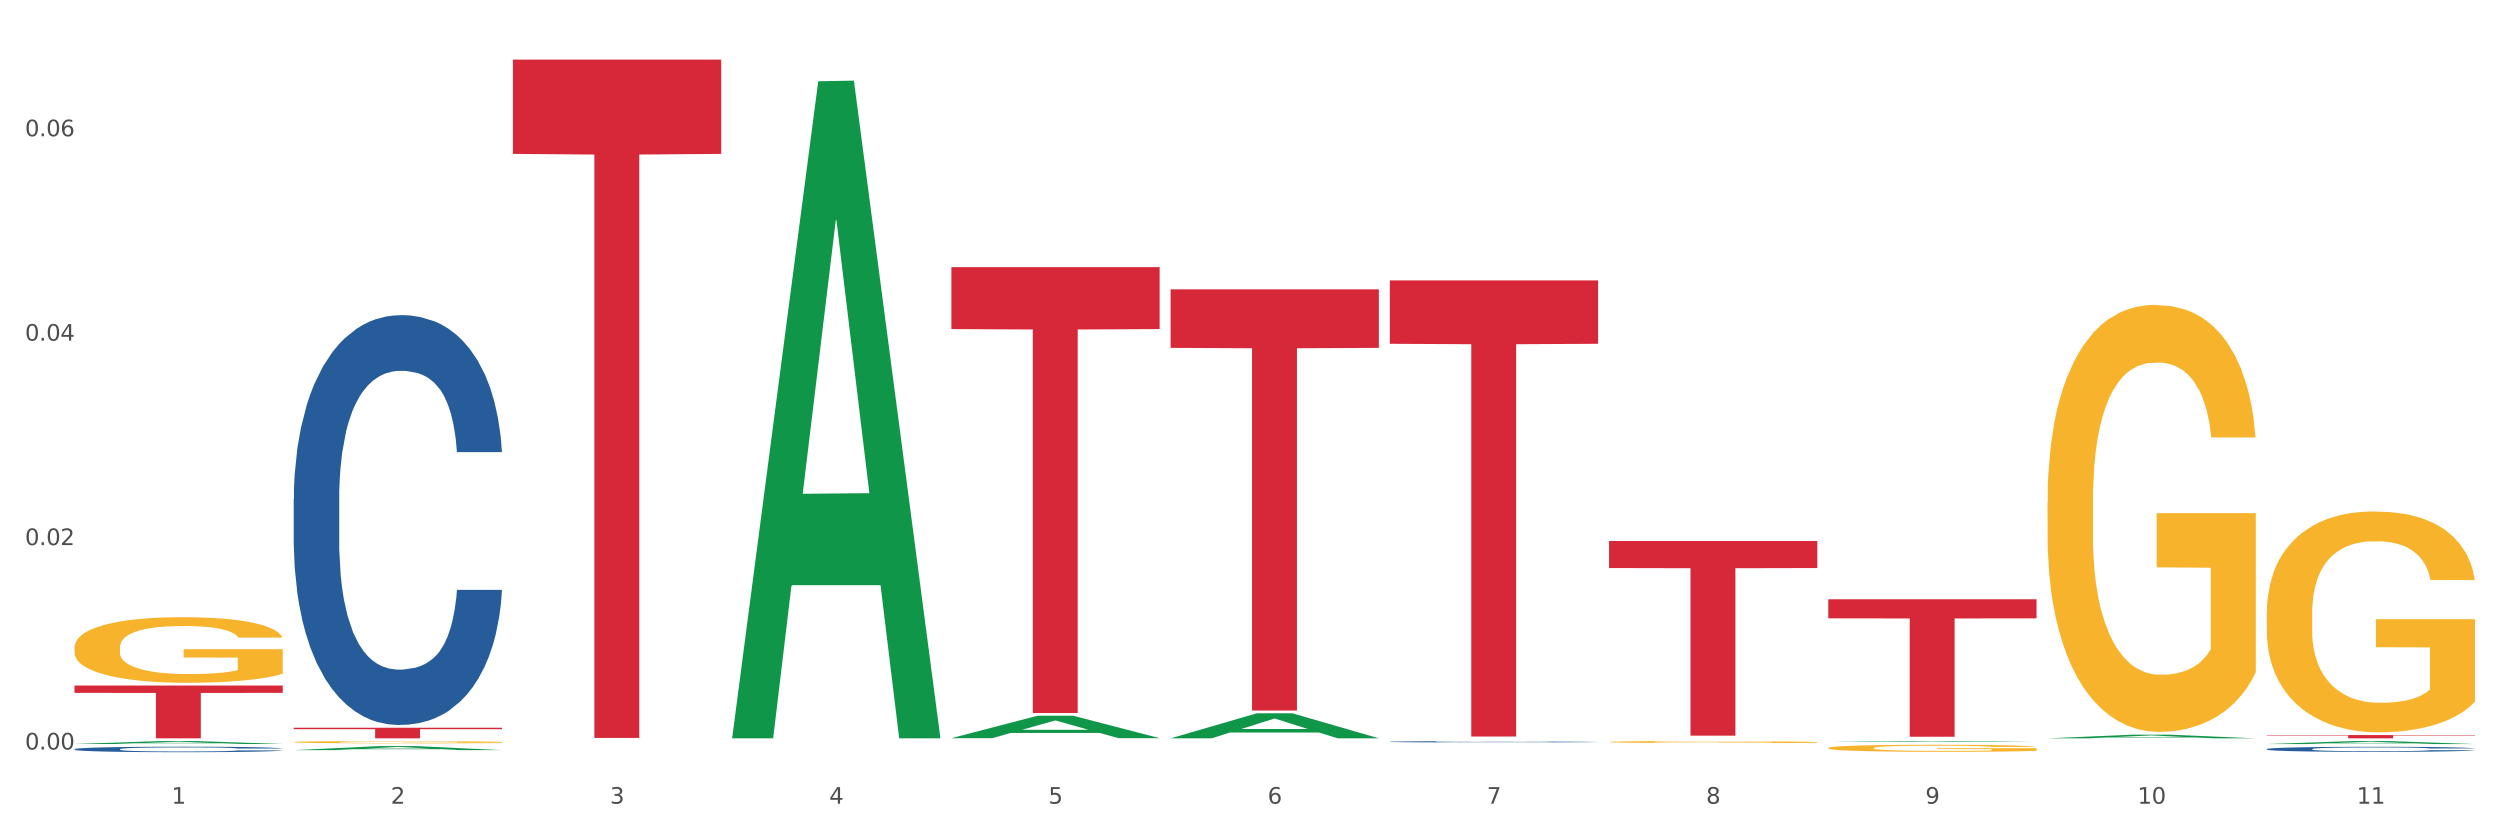<?xml version="1.0" encoding="utf-8" standalone="no"?>
<!DOCTYPE svg PUBLIC "-//W3C//DTD SVG 1.1//EN"
  "http://www.w3.org/Graphics/SVG/1.1/DTD/svg11.dtd">
<svg xmlns:xlink="http://www.w3.org/1999/xlink" width="1080pt" height="360pt" viewBox="0 0 1080 360" xmlns="http://www.w3.org/2000/svg" version="1.1">
 <rect x="0" y="0" width="1080" height="360" fill="#333333" stroke="none"/>
 <defs>
  <style type="text/css">*{stroke-linejoin: round; stroke-linecap: butt}</style>
 </defs>
 <g id="figure_1">
  <g id="patch_1">
   <path d="M 0 360 
L 1080 360 
L 1080 0 
L 0 0 
z
" style="fill: #ffffff; stroke: #ffffff; stroke-linejoin: miter"/>
  </g>
  <g id="axes_1">
   <g id="matplotlib.axis_1">
    <g id="xtick_1">
     <g id="text_1">
      <!-- 1 -->
      <g style="fill: #4d4d4d" transform="translate(74.106 347.204) scale(0.096 -0.096)">
       <defs>
        <path id="DejaVuSans-31" d="M 794 531 
L 1825 531 
L 1825 4091 
L 703 3866 
L 703 4441 
L 1819 4666 
L 2450 4666 
L 2450 531 
L 3481 531 
L 3481 0 
L 794 0 
L 794 531 
z
" transform="scale(0.016)"/>
       </defs>
       <use xlink:href="#DejaVuSans-31"/>
      </g>
     </g>
    </g>
    <g id="xtick_2">
     <g id="text_2">
      <!-- 2 -->
      <g style="fill: #4d4d4d" transform="translate(168.812 347.204) scale(0.096 -0.096)">
       <defs>
        <path id="DejaVuSans-32" d="M 1228 531 
L 3431 531 
L 3431 0 
L 469 0 
L 469 531 
Q 828 903 1448 1529 
Q 2069 2156 2228 2338 
Q 2531 2678 2651 2914 
Q 2772 3150 2772 3378 
Q 2772 3750 2511 3984 
Q 2250 4219 1831 4219 
Q 1534 4219 1204 4116 
Q 875 4013 500 3803 
L 500 4441 
Q 881 4594 1212 4672 
Q 1544 4750 1819 4750 
Q 2544 4750 2975 4387 
Q 3406 4025 3406 3419 
Q 3406 3131 3298 2873 
Q 3191 2616 2906 2266 
Q 2828 2175 2409 1742 
Q 1991 1309 1228 531 
z
" transform="scale(0.016)"/>
       </defs>
       <use xlink:href="#DejaVuSans-32"/>
      </g>
     </g>
    </g>
    <g id="xtick_3">
     <g id="text_3">
      <!-- 3 -->
      <g style="fill: #4d4d4d" transform="translate(263.517 347.204) scale(0.096 -0.096)">
       <defs>
        <path id="DejaVuSans-33" d="M 2597 2516 
Q 3050 2419 3304 2112 
Q 3559 1806 3559 1356 
Q 3559 666 3084 287 
Q 2609 -91 1734 -91 
Q 1441 -91 1130 -33 
Q 819 25 488 141 
L 488 750 
Q 750 597 1062 519 
Q 1375 441 1716 441 
Q 2309 441 2620 675 
Q 2931 909 2931 1356 
Q 2931 1769 2642 2001 
Q 2353 2234 1838 2234 
L 1294 2234 
L 1294 2753 
L 1863 2753 
Q 2328 2753 2575 2939 
Q 2822 3125 2822 3475 
Q 2822 3834 2567 4026 
Q 2313 4219 1838 4219 
Q 1578 4219 1281 4162 
Q 984 4106 628 3988 
L 628 4550 
Q 988 4650 1302 4700 
Q 1616 4750 1894 4750 
Q 2613 4750 3031 4423 
Q 3450 4097 3450 3541 
Q 3450 3153 3228 2886 
Q 3006 2619 2597 2516 
z
" transform="scale(0.016)"/>
       </defs>
       <use xlink:href="#DejaVuSans-33"/>
      </g>
     </g>
    </g>
    <g id="xtick_4">
     <g id="text_4">
      <!-- 4 -->
      <g style="fill: #4d4d4d" transform="translate(358.223 347.204) scale(0.096 -0.096)">
       <defs>
        <path id="DejaVuSans-34" d="M 2419 4116 
L 825 1625 
L 2419 1625 
L 2419 4116 
z
M 2253 4666 
L 3047 4666 
L 3047 1625 
L 3713 1625 
L 3713 1100 
L 3047 1100 
L 3047 0 
L 2419 0 
L 2419 1100 
L 313 1100 
L 313 1709 
L 2253 4666 
z
" transform="scale(0.016)"/>
       </defs>
       <use xlink:href="#DejaVuSans-34"/>
      </g>
     </g>
    </g>
    <g id="xtick_5">
     <g id="text_5">
      <!-- 5 -->
      <g style="fill: #4d4d4d" transform="translate(452.928 347.204) scale(0.096 -0.096)">
       <defs>
        <path id="DejaVuSans-35" d="M 691 4666 
L 3169 4666 
L 3169 4134 
L 1269 4134 
L 1269 2991 
Q 1406 3038 1543 3061 
Q 1681 3084 1819 3084 
Q 2600 3084 3056 2656 
Q 3513 2228 3513 1497 
Q 3513 744 3044 326 
Q 2575 -91 1722 -91 
Q 1428 -91 1123 -41 
Q 819 9 494 109 
L 494 744 
Q 775 591 1075 516 
Q 1375 441 1709 441 
Q 2250 441 2565 725 
Q 2881 1009 2881 1497 
Q 2881 1984 2565 2268 
Q 2250 2553 1709 2553 
Q 1456 2553 1204 2497 
Q 953 2441 691 2322 
L 691 4666 
z
" transform="scale(0.016)"/>
       </defs>
       <use xlink:href="#DejaVuSans-35"/>
      </g>
     </g>
    </g>
    <g id="xtick_6">
     <g id="text_6">
      <!-- 6 -->
      <g style="fill: #4d4d4d" transform="translate(547.634 347.204) scale(0.096 -0.096)">
       <defs>
        <path id="DejaVuSans-36" d="M 2113 2584 
Q 1688 2584 1439 2293 
Q 1191 2003 1191 1497 
Q 1191 994 1439 701 
Q 1688 409 2113 409 
Q 2538 409 2786 701 
Q 3034 994 3034 1497 
Q 3034 2003 2786 2293 
Q 2538 2584 2113 2584 
z
M 3366 4563 
L 3366 3988 
Q 3128 4100 2886 4159 
Q 2644 4219 2406 4219 
Q 1781 4219 1451 3797 
Q 1122 3375 1075 2522 
Q 1259 2794 1537 2939 
Q 1816 3084 2150 3084 
Q 2853 3084 3261 2657 
Q 3669 2231 3669 1497 
Q 3669 778 3244 343 
Q 2819 -91 2113 -91 
Q 1303 -91 875 529 
Q 447 1150 447 2328 
Q 447 3434 972 4092 
Q 1497 4750 2381 4750 
Q 2619 4750 2861 4703 
Q 3103 4656 3366 4563 
z
" transform="scale(0.016)"/>
       </defs>
       <use xlink:href="#DejaVuSans-36"/>
      </g>
     </g>
    </g>
    <g id="xtick_7">
     <g id="text_7">
      <!-- 7 -->
      <g style="fill: #4d4d4d" transform="translate(642.339 347.204) scale(0.096 -0.096)">
       <defs>
        <path id="DejaVuSans-37" d="M 525 4666 
L 3525 4666 
L 3525 4397 
L 1831 0 
L 1172 0 
L 2766 4134 
L 525 4134 
L 525 4666 
z
" transform="scale(0.016)"/>
       </defs>
       <use xlink:href="#DejaVuSans-37"/>
      </g>
     </g>
    </g>
    <g id="xtick_8">
     <g id="text_8">
      <!-- 8 -->
      <g style="fill: #4d4d4d" transform="translate(737.044 347.204) scale(0.096 -0.096)">
       <defs>
        <path id="DejaVuSans-38" d="M 2034 2216 
Q 1584 2216 1326 1975 
Q 1069 1734 1069 1313 
Q 1069 891 1326 650 
Q 1584 409 2034 409 
Q 2484 409 2743 651 
Q 3003 894 3003 1313 
Q 3003 1734 2745 1975 
Q 2488 2216 2034 2216 
z
M 1403 2484 
Q 997 2584 770 2862 
Q 544 3141 544 3541 
Q 544 4100 942 4425 
Q 1341 4750 2034 4750 
Q 2731 4750 3128 4425 
Q 3525 4100 3525 3541 
Q 3525 3141 3298 2862 
Q 3072 2584 2669 2484 
Q 3125 2378 3379 2068 
Q 3634 1759 3634 1313 
Q 3634 634 3220 271 
Q 2806 -91 2034 -91 
Q 1263 -91 848 271 
Q 434 634 434 1313 
Q 434 1759 690 2068 
Q 947 2378 1403 2484 
z
M 1172 3481 
Q 1172 3119 1398 2916 
Q 1625 2713 2034 2713 
Q 2441 2713 2670 2916 
Q 2900 3119 2900 3481 
Q 2900 3844 2670 4047 
Q 2441 4250 2034 4250 
Q 1625 4250 1398 4047 
Q 1172 3844 1172 3481 
z
" transform="scale(0.016)"/>
       </defs>
       <use xlink:href="#DejaVuSans-38"/>
      </g>
     </g>
    </g>
    <g id="xtick_9">
     <g id="text_9">
      <!-- 9 -->
      <g style="fill: #4d4d4d" transform="translate(831.75 347.204) scale(0.096 -0.096)">
       <defs>
        <path id="DejaVuSans-39" d="M 703 97 
L 703 672 
Q 941 559 1184 500 
Q 1428 441 1663 441 
Q 2288 441 2617 861 
Q 2947 1281 2994 2138 
Q 2813 1869 2534 1725 
Q 2256 1581 1919 1581 
Q 1219 1581 811 2004 
Q 403 2428 403 3163 
Q 403 3881 828 4315 
Q 1253 4750 1959 4750 
Q 2769 4750 3195 4129 
Q 3622 3509 3622 2328 
Q 3622 1225 3098 567 
Q 2575 -91 1691 -91 
Q 1453 -91 1209 -44 
Q 966 3 703 97 
z
M 1959 2075 
Q 2384 2075 2632 2365 
Q 2881 2656 2881 3163 
Q 2881 3666 2632 3958 
Q 2384 4250 1959 4250 
Q 1534 4250 1286 3958 
Q 1038 3666 1038 3163 
Q 1038 2656 1286 2365 
Q 1534 2075 1959 2075 
z
" transform="scale(0.016)"/>
       </defs>
       <use xlink:href="#DejaVuSans-39"/>
      </g>
     </g>
    </g>
    <g id="xtick_10">
     <g id="text_10">
      <!-- 10 -->
      <g style="fill: #4d4d4d" transform="translate(923.401 347.204) scale(0.096 -0.096)">
       <defs>
        <path id="DejaVuSans-30" d="M 2034 4250 
Q 1547 4250 1301 3770 
Q 1056 3291 1056 2328 
Q 1056 1369 1301 889 
Q 1547 409 2034 409 
Q 2525 409 2770 889 
Q 3016 1369 3016 2328 
Q 3016 3291 2770 3770 
Q 2525 4250 2034 4250 
z
M 2034 4750 
Q 2819 4750 3233 4129 
Q 3647 3509 3647 2328 
Q 3647 1150 3233 529 
Q 2819 -91 2034 -91 
Q 1250 -91 836 529 
Q 422 1150 422 2328 
Q 422 3509 836 4129 
Q 1250 4750 2034 4750 
z
" transform="scale(0.016)"/>
       </defs>
       <use xlink:href="#DejaVuSans-31"/>
       <use xlink:href="#DejaVuSans-30" transform="translate(63.623 0)"/>
      </g>
     </g>
    </g>
    <g id="xtick_11">
     <g id="text_11">
      <!-- 11 -->
      <g style="fill: #4d4d4d" transform="translate(1018.107 347.204) scale(0.096 -0.096)">
       <use xlink:href="#DejaVuSans-31"/>
       <use xlink:href="#DejaVuSans-31" transform="translate(63.623 0)"/>
      </g>
     </g>
    </g>
    <g id="xtick_12"/>
    <g id="xtick_13"/>
    <g id="xtick_14"/>
    <g id="xtick_15"/>
    <g id="xtick_16"/>
    <g id="xtick_17"/>
    <g id="xtick_18"/>
    <g id="xtick_19"/>
    <g id="xtick_20"/>
    <g id="xtick_21"/>
   </g>
   <g id="matplotlib.axis_2">
    <g id="ytick_1">
     <g id="text_12">
      <!-- 0.00 -->
      <g style="fill: #4d4d4d" transform="translate(10.8 323.788) scale(0.096 -0.096)">
       <defs>
        <path id="DejaVuSans-2e" d="M 684 794 
L 1344 794 
L 1344 0 
L 684 0 
L 684 794 
z
" transform="scale(0.016)"/>
       </defs>
       <use xlink:href="#DejaVuSans-30"/>
       <use xlink:href="#DejaVuSans-2e" transform="translate(63.623 0)"/>
       <use xlink:href="#DejaVuSans-30" transform="translate(95.41 0)"/>
       <use xlink:href="#DejaVuSans-30" transform="translate(159.033 0)"/>
      </g>
     </g>
    </g>
    <g id="ytick_2">
     <g id="text_13">
      <!-- 0.02 -->
      <g style="fill: #4d4d4d" transform="translate(10.8 235.482) scale(0.096 -0.096)">
       <use xlink:href="#DejaVuSans-30"/>
       <use xlink:href="#DejaVuSans-2e" transform="translate(63.623 0)"/>
       <use xlink:href="#DejaVuSans-30" transform="translate(95.41 0)"/>
       <use xlink:href="#DejaVuSans-32" transform="translate(159.033 0)"/>
      </g>
     </g>
    </g>
    <g id="ytick_3">
     <g id="text_14">
      <!-- 0.04 -->
      <g style="fill: #4d4d4d" transform="translate(10.8 147.175) scale(0.096 -0.096)">
       <use xlink:href="#DejaVuSans-30"/>
       <use xlink:href="#DejaVuSans-2e" transform="translate(63.623 0)"/>
       <use xlink:href="#DejaVuSans-30" transform="translate(95.41 0)"/>
       <use xlink:href="#DejaVuSans-34" transform="translate(159.033 0)"/>
      </g>
     </g>
    </g>
    <g id="ytick_4">
     <g id="text_15">
      <!-- 0.06 -->
      <g style="fill: #4d4d4d" transform="translate(10.8 58.869) scale(0.096 -0.096)">
       <use xlink:href="#DejaVuSans-30"/>
       <use xlink:href="#DejaVuSans-2e" transform="translate(63.623 0)"/>
       <use xlink:href="#DejaVuSans-30" transform="translate(95.41 0)"/>
       <use xlink:href="#DejaVuSans-36" transform="translate(159.033 0)"/>
      </g>
     </g>
    </g>
    <g id="ytick_5"/>
    <g id="ytick_6"/>
    <g id="ytick_7"/>
    <g id="ytick_8"/>
   </g>
   <g id="PolyCollection_1">
    <path d="M 32.175 321.393 
L 32.268 321.392 
L 69.369 320.142 
L 84.766 320.141 
L 122.145 321.395 
L 104.337 321.395 
L 96.267 321.103 
L 57.96 321.103 
L 57.682 321.108 
L 49.891 321.395 
L 32.175 321.395 
L 32.175 321.393 
L 62.783 320.929 
L 91.444 320.928 
L 77.253 320.408 
L 77.067 320.406 
L 76.882 320.41 
L 62.691 320.928 
L 62.783 320.929 
L 32.175 321.393 
z
" clip-path="url(#p20dbc76d1c)" style="fill: #109648"/>
    <path d="M 789.819 258.87 
L 879.789 258.87 
L 879.789 267.126 
L 844.398 267.181 
L 844.398 318.275 
L 824.997 318.275 
L 824.997 267.181 
L 789.819 267.126 
L 789.819 258.926 
L 789.819 258.87 
z
" clip-path="url(#p20dbc76d1c)" style="fill: #d62839"/>
    <path d="M 695.113 233.707 
L 785.084 233.707 
L 785.084 245.395 
L 749.692 245.474 
L 749.692 317.815 
L 730.291 317.815 
L 730.291 245.474 
L 695.113 245.395 
L 695.113 233.786 
L 695.113 233.707 
z
" clip-path="url(#p20dbc76d1c)" style="fill: #d62839"/>
    <path d="M 600.408 121.137 
L 690.378 121.137 
L 690.378 148.518 
L 654.987 148.703 
L 654.987 318.172 
L 635.586 318.172 
L 635.586 148.703 
L 600.408 148.518 
L 600.408 121.322 
L 600.408 121.137 
z
" clip-path="url(#p20dbc76d1c)" style="fill: #d62839"/>
    <path d="M 505.702 124.99 
L 595.673 124.99 
L 595.673 150.278 
L 560.281 150.449 
L 560.281 306.958 
L 540.88 306.958 
L 540.88 150.449 
L 505.702 150.278 
L 505.702 125.161 
L 505.702 124.99 
z
" clip-path="url(#p20dbc76d1c)" style="fill: #d62839"/>
    <path d="M 410.997 115.391 
L 500.967 115.391 
L 500.967 142.16 
L 465.576 142.341 
L 465.576 308.019 
L 446.175 308.019 
L 446.175 142.341 
L 410.997 142.16 
L 410.997 115.572 
L 410.997 115.391 
z
" clip-path="url(#p20dbc76d1c)" style="fill: #d62839"/>
    <path d="M 221.586 25.759 
L 311.556 25.759 
L 311.556 66.482 
L 276.165 66.758 
L 276.165 318.8 
L 256.764 318.8 
L 256.764 66.758 
L 221.586 66.482 
L 221.586 26.035 
L 221.586 25.759 
z
" clip-path="url(#p20dbc76d1c)" style="fill: #d62839"/>
    <path d="M 126.88 314.381 
L 216.851 314.381 
L 216.851 315.018 
L 181.46 315.022 
L 181.46 318.964 
L 162.058 318.964 
L 162.058 315.022 
L 126.88 315.018 
L 126.88 314.386 
L 126.88 314.381 
z
" clip-path="url(#p20dbc76d1c)" style="fill: #d62839"/>
    <path d="M 979.23 317.551 
L 1069.2 317.551 
L 1069.2 317.747 
L 1033.809 317.748 
L 1033.809 318.964 
L 1014.408 318.964 
L 1014.408 317.748 
L 979.23 317.747 
L 979.23 317.552 
L 979.23 317.551 
z
" clip-path="url(#p20dbc76d1c)" style="fill: #d62839"/>
    <path d="M 32.175 296.153 
L 122.145 296.153 
L 122.145 299.323 
L 86.754 299.344 
L 86.754 318.964 
L 67.353 318.964 
L 67.353 299.344 
L 32.175 299.323 
L 32.175 296.174 
L 32.175 296.153 
z
" clip-path="url(#p20dbc76d1c)" style="fill: #d62839"/>
    <path d="M 126.88 215.695 
L 126.987 215.533 
L 126.987 211.005 
L 127.306 204.861 
L 128.476 193.541 
L 129.965 184.971 
L 132.517 174.945 
L 133.899 170.74 
L 135.707 166.051 
L 139.43 158.451 
L 143.683 151.983 
L 146.661 148.425 
L 148.894 146.161 
L 153.893 142.118 
L 156.764 140.34 
L 159.742 138.884 
L 162.294 137.914 
L 166.548 136.782 
L 169.951 136.297 
L 173.886 136.135 
L 177.183 136.297 
L 181.543 136.944 
L 187.924 138.884 
L 190.37 140.016 
L 193.667 141.957 
L 197.07 144.544 
L 199.835 147.131 
L 203.025 150.851 
L 206.322 155.702 
L 209.513 161.847 
L 211.746 167.506 
L 213.554 173.49 
L 215.149 180.766 
L 216.319 188.69 
L 216.851 195.32 
L 197.389 195.32 
L 196.857 189.337 
L 195.794 182.868 
L 194.73 178.502 
L 193.561 174.945 
L 191.753 170.902 
L 190.157 168.315 
L 187.499 165.242 
L 185.053 163.302 
L 183.032 162.17 
L 180.586 161.2 
L 175.375 160.23 
L 171.653 160.23 
L 169.313 160.553 
L 166.442 161.362 
L 163.996 162.493 
L 161.124 164.434 
L 158.891 166.536 
L 156.658 169.285 
L 155.382 171.226 
L 153.467 174.783 
L 152.191 177.694 
L 150.49 182.707 
L 149.533 186.264 
L 147.831 195.482 
L 147.087 202.273 
L 146.768 206.963 
L 146.555 212.137 
L 146.555 237.364 
L 147.193 248.683 
L 147.725 253.534 
L 148.575 259.032 
L 150.171 266.147 
L 152.51 273.101 
L 154.956 278.114 
L 156.977 281.186 
L 158.891 283.45 
L 160.805 285.229 
L 163.145 286.846 
L 165.059 287.816 
L 167.931 288.786 
L 171.334 289.271 
L 173.993 289.271 
L 179.416 288.463 
L 181.862 287.654 
L 184.202 286.522 
L 186.754 284.743 
L 188.775 282.803 
L 189.945 281.348 
L 191.859 278.275 
L 193.348 275.041 
L 194.624 271.322 
L 195.475 268.088 
L 196.432 263.237 
L 197.176 257.739 
L 197.389 254.828 
L 216.851 254.828 
L 216.425 260.649 
L 215.681 266.309 
L 214.192 273.909 
L 213.022 278.275 
L 211.214 283.612 
L 209.3 288.139 
L 206.641 293.152 
L 204.195 296.871 
L 201.643 300.106 
L 198.878 303.016 
L 193.88 307.059 
L 192.072 308.191 
L 188.243 310.131 
L 185.265 311.263 
L 180.905 312.395 
L 176.439 313.042 
L 171.759 313.204 
L 167.612 312.88 
L 163.039 311.91 
L 160.167 310.94 
L 156.977 309.485 
L 153.255 307.221 
L 149.745 304.472 
L 146.448 301.238 
L 143.364 297.518 
L 140.493 293.314 
L 136.771 286.361 
L 134.006 279.569 
L 131.985 273.262 
L 130.603 267.926 
L 129.22 261.134 
L 128.476 256.445 
L 127.306 245.125 
L 126.88 234.615 
L 126.88 215.695 
z
" clip-path="url(#p20dbc76d1c)" style="fill: #255c99"/>
    <path d="M 600.408 320.435 
L 600.514 320.434 
L 600.514 320.42 
L 600.833 320.4 
L 602.003 320.364 
L 603.492 320.337 
L 606.044 320.306 
L 607.427 320.292 
L 609.235 320.277 
L 612.957 320.253 
L 617.211 320.233 
L 620.189 320.221 
L 622.422 320.214 
L 627.42 320.201 
L 630.292 320.196 
L 633.269 320.191 
L 635.822 320.188 
L 640.076 320.185 
L 643.479 320.183 
L 647.414 320.183 
L 650.71 320.183 
L 655.071 320.185 
L 661.451 320.191 
L 663.897 320.195 
L 667.194 320.201 
L 670.597 320.209 
L 673.362 320.217 
L 676.553 320.229 
L 679.85 320.245 
L 683.04 320.264 
L 685.273 320.282 
L 687.081 320.301 
L 688.677 320.324 
L 689.846 320.349 
L 690.378 320.37 
L 670.916 320.37 
L 670.385 320.351 
L 669.321 320.331 
L 668.258 320.317 
L 667.088 320.306 
L 665.28 320.293 
L 663.685 320.285 
L 661.026 320.275 
L 658.58 320.269 
L 656.559 320.265 
L 654.113 320.262 
L 648.902 320.259 
L 645.18 320.259 
L 642.841 320.26 
L 639.969 320.262 
L 637.523 320.266 
L 634.652 320.272 
L 632.419 320.279 
L 630.185 320.288 
L 628.909 320.294 
L 626.995 320.305 
L 625.719 320.314 
L 624.017 320.33 
L 623.06 320.341 
L 621.358 320.371 
L 620.614 320.392 
L 620.295 320.407 
L 620.082 320.423 
L 620.082 320.503 
L 620.72 320.539 
L 621.252 320.555 
L 622.103 320.572 
L 623.698 320.595 
L 626.038 320.617 
L 628.484 320.633 
L 630.504 320.642 
L 632.419 320.649 
L 634.333 320.655 
L 636.672 320.66 
L 638.587 320.663 
L 641.458 320.666 
L 644.861 320.668 
L 647.52 320.668 
L 652.944 320.665 
L 655.39 320.663 
L 657.729 320.659 
L 660.282 320.654 
L 662.302 320.647 
L 663.472 320.643 
L 665.386 320.633 
L 666.875 320.623 
L 668.151 320.611 
L 669.002 320.601 
L 669.959 320.585 
L 670.704 320.568 
L 670.916 320.559 
L 690.378 320.559 
L 689.953 320.577 
L 689.208 320.595 
L 687.719 320.619 
L 686.55 320.633 
L 684.742 320.65 
L 682.827 320.664 
L 680.169 320.68 
L 677.723 320.692 
L 675.17 320.702 
L 672.405 320.712 
L 667.407 320.724 
L 665.599 320.728 
L 661.771 320.734 
L 658.793 320.738 
L 654.433 320.741 
L 649.966 320.743 
L 645.287 320.744 
L 641.139 320.743 
L 636.566 320.74 
L 633.695 320.737 
L 630.504 320.732 
L 626.782 320.725 
L 623.273 320.716 
L 619.976 320.706 
L 616.892 320.694 
L 614.02 320.681 
L 610.298 320.659 
L 607.533 320.637 
L 605.513 320.617 
L 604.13 320.6 
L 602.748 320.579 
L 602.003 320.564 
L 600.833 320.528 
L 600.408 320.495 
L 600.408 320.435 
z
" clip-path="url(#p20dbc76d1c)" style="fill: #255c99"/>
    <path d="M 979.23 323.595 
L 979.336 323.593 
L 979.336 323.537 
L 979.655 323.461 
L 980.825 323.321 
L 982.314 323.215 
L 984.866 323.09 
L 986.249 323.038 
L 988.057 322.98 
L 991.779 322.886 
L 996.033 322.806 
L 999.01 322.762 
L 1001.244 322.734 
L 1006.242 322.684 
L 1009.114 322.662 
L 1012.091 322.644 
L 1014.644 322.632 
L 1018.898 322.618 
L 1022.301 322.612 
L 1026.236 322.61 
L 1029.532 322.612 
L 1033.893 322.62 
L 1040.273 322.644 
L 1042.719 322.658 
L 1046.016 322.682 
L 1049.419 322.714 
L 1052.184 322.746 
L 1055.375 322.792 
L 1058.672 322.852 
L 1061.862 322.928 
L 1064.095 322.998 
L 1065.903 323.072 
L 1067.498 323.162 
L 1068.668 323.261 
L 1069.2 323.343 
L 1049.738 323.343 
L 1049.207 323.269 
L 1048.143 323.189 
L 1047.08 323.134 
L 1045.91 323.09 
L 1044.102 323.04 
L 1042.507 323.008 
L 1039.848 322.97 
L 1037.402 322.946 
L 1035.381 322.932 
L 1032.935 322.92 
L 1027.724 322.908 
L 1024.002 322.908 
L 1021.663 322.912 
L 1018.791 322.922 
L 1016.345 322.936 
L 1013.474 322.96 
L 1011.24 322.986 
L 1009.007 323.02 
L 1007.731 323.044 
L 1005.817 323.088 
L 1004.541 323.124 
L 1002.839 323.187 
L 1001.882 323.231 
L 1000.18 323.345 
L 999.436 323.429 
L 999.117 323.487 
L 998.904 323.551 
L 998.904 323.863 
L 999.542 324.003 
L 1000.074 324.063 
L 1000.925 324.131 
L 1002.52 324.219 
L 1004.86 324.305 
L 1007.306 324.367 
L 1009.326 324.405 
L 1011.24 324.434 
L 1013.155 324.456 
L 1015.494 324.476 
L 1017.409 324.488 
L 1020.28 324.5 
L 1023.683 324.506 
L 1026.342 324.506 
L 1031.766 324.496 
L 1034.212 324.486 
L 1036.551 324.472 
L 1039.104 324.45 
L 1041.124 324.426 
L 1042.294 324.407 
L 1044.208 324.369 
L 1045.697 324.329 
L 1046.973 324.283 
L 1047.824 324.243 
L 1048.781 324.183 
L 1049.526 324.115 
L 1049.738 324.079 
L 1069.2 324.079 
L 1068.775 324.151 
L 1068.03 324.221 
L 1066.541 324.315 
L 1065.371 324.369 
L 1063.564 324.436 
L 1061.649 324.492 
L 1058.991 324.554 
L 1056.545 324.6 
L 1053.992 324.64 
L 1051.227 324.676 
L 1046.229 324.726 
L 1044.421 324.74 
L 1040.592 324.764 
L 1037.615 324.778 
L 1033.254 324.792 
L 1028.788 324.8 
L 1024.109 324.802 
L 1019.961 324.798 
L 1015.388 324.786 
L 1012.517 324.774 
L 1009.326 324.756 
L 1005.604 324.728 
L 1002.095 324.694 
L 998.798 324.654 
L 995.714 324.608 
L 992.842 324.556 
L 989.12 324.47 
L 986.355 324.385 
L 984.334 324.307 
L 982.952 324.241 
L 981.569 324.157 
L 980.825 324.099 
L 979.655 323.959 
L 979.23 323.829 
L 979.23 323.595 
z
" clip-path="url(#p20dbc76d1c)" style="fill: #255c99"/>
    <path d="M 979.23 265.047 
L 979.336 264.96 
L 979.336 261.823 
L 979.548 259.122 
L 980.611 252.586 
L 982.204 247.184 
L 983.372 244.308 
L 984.541 241.955 
L 985.922 239.602 
L 987.621 237.163 
L 990.702 233.59 
L 992.614 231.76 
L 994.951 229.843 
L 999.2 227.054 
L 1002.28 225.486 
L 1005.467 224.179 
L 1010.672 222.61 
L 1014.071 221.913 
L 1017.682 221.39 
L 1022.037 221.042 
L 1025.33 220.954 
L 1032.553 221.216 
L 1038.714 222 
L 1041.688 222.61 
L 1045.512 223.656 
L 1047.531 224.353 
L 1050.824 225.747 
L 1054.223 227.577 
L 1056.56 229.146 
L 1060.065 232.108 
L 1062.72 235.071 
L 1065.164 238.731 
L 1066.438 241.258 
L 1067.394 243.611 
L 1068.244 246.312 
L 1069.094 250.582 
L 1049.974 250.582 
L 1049.23 247.532 
L 1048.062 244.657 
L 1046.362 241.868 
L 1044.875 240.125 
L 1042.326 237.947 
L 1039.989 236.553 
L 1037.546 235.507 
L 1034.572 234.635 
L 1032.235 234.2 
L 1028.942 233.851 
L 1022.462 233.938 
L 1018.107 234.635 
L 1015.133 235.507 
L 1013.221 236.291 
L 1011.521 237.163 
L 1009.609 238.382 
L 1007.379 240.212 
L 1005.785 241.868 
L 1004.192 243.959 
L 1002.917 246.051 
L 1001.749 248.491 
L 1000.793 251.105 
L 1000.049 253.806 
L 999.412 257.118 
L 998.881 262.607 
L 998.881 274.546 
L 999.093 277.247 
L 999.624 280.82 
L 1000.262 283.521 
L 1001.324 286.745 
L 1002.28 288.924 
L 1004.086 292.061 
L 1006.104 294.675 
L 1007.697 296.331 
L 1009.291 297.725 
L 1012.052 299.642 
L 1015.133 301.211 
L 1017.788 302.169 
L 1021.4 303.041 
L 1023.843 303.389 
L 1025.968 303.563 
L 1031.172 303.563 
L 1034.89 303.302 
L 1039.033 302.692 
L 1042.22 301.908 
L 1044.875 300.949 
L 1047.849 299.381 
L 1049.761 297.899 
L 1049.761 279.687 
L 1026.392 279.6 
L 1026.392 267.487 
L 1069.2 267.487 
L 1069.2 303.041 
L 1067.394 304.87 
L 1065.376 306.526 
L 1063.252 308.008 
L 1060.065 309.837 
L 1056.241 311.58 
L 1052.842 312.8 
L 1049.23 313.846 
L 1044.981 314.804 
L 1039.458 315.676 
L 1036.059 316.024 
L 1031.81 316.286 
L 1026.817 316.373 
L 1022.462 316.199 
L 1018.213 315.763 
L 1013.752 314.979 
L 1009.397 313.846 
L 1006.104 312.713 
L 1002.811 311.319 
L 999.306 309.489 
L 996.544 307.746 
L 994.42 306.178 
L 992.083 304.173 
L 989.533 301.559 
L 987.621 299.206 
L 985.922 296.766 
L 984.116 293.629 
L 982.841 290.928 
L 981.567 287.53 
L 980.823 285.003 
L 979.973 281.081 
L 979.336 275.591 
L 979.23 265.047 
z
" clip-path="url(#p20dbc76d1c)" style="fill: #f7b32b"/>
    <path d="M 884.524 216.961 
L 884.631 216.793 
L 884.631 210.728 
L 884.843 205.505 
L 885.905 192.87 
L 887.499 182.425 
L 888.667 176.865 
L 889.835 172.317 
L 891.216 167.768 
L 892.916 163.051 
L 895.996 156.144 
L 897.908 152.606 
L 900.245 148.899 
L 904.494 143.508 
L 907.575 140.476 
L 910.761 137.949 
L 915.966 134.916 
L 919.365 133.569 
L 922.977 132.558 
L 927.332 131.884 
L 930.625 131.715 
L 937.848 132.221 
L 944.009 133.737 
L 946.983 134.916 
L 950.807 136.938 
L 952.825 138.286 
L 956.118 140.981 
L 959.517 144.519 
L 961.854 147.552 
L 965.359 153.28 
L 968.015 159.007 
L 970.458 166.083 
L 971.733 170.969 
L 972.689 175.517 
L 973.539 180.74 
L 974.388 188.995 
L 955.268 188.995 
L 954.525 183.099 
L 953.356 177.539 
L 951.657 172.148 
L 950.17 168.779 
L 947.62 164.567 
L 945.283 161.871 
L 942.84 159.85 
L 939.866 158.165 
L 937.529 157.323 
L 934.236 156.649 
L 927.757 156.817 
L 923.402 158.165 
L 920.427 159.85 
L 918.515 161.366 
L 916.816 163.051 
L 914.904 165.409 
L 912.673 168.947 
L 911.08 172.148 
L 909.487 176.191 
L 908.212 180.235 
L 907.043 184.952 
L 906.087 190.006 
L 905.344 195.228 
L 904.707 201.63 
L 904.175 212.244 
L 904.175 235.324 
L 904.388 240.547 
L 904.919 247.454 
L 905.556 252.676 
L 906.619 258.91 
L 907.575 263.122 
L 909.38 269.186 
L 911.399 274.241 
L 912.992 277.441 
L 914.585 280.137 
L 917.347 283.843 
L 920.427 286.876 
L 923.083 288.729 
L 926.695 290.414 
L 929.138 291.088 
L 931.262 291.424 
L 936.467 291.424 
L 940.185 290.919 
L 944.327 289.74 
L 947.514 288.224 
L 950.17 286.37 
L 953.144 283.338 
L 955.056 280.474 
L 955.056 245.264 
L 931.687 245.095 
L 931.687 221.678 
L 974.495 221.678 
L 974.495 290.414 
L 972.689 293.952 
L 970.671 297.152 
L 968.546 300.016 
L 965.359 303.554 
L 961.535 306.924 
L 958.136 309.282 
L 954.525 311.304 
L 950.276 313.157 
L 944.752 314.842 
L 941.353 315.516 
L 937.104 316.021 
L 932.112 316.189 
L 927.757 315.853 
L 923.508 315.01 
L 919.047 313.494 
L 914.691 311.304 
L 911.399 309.114 
L 908.106 306.418 
L 904.6 302.88 
L 901.839 299.511 
L 899.714 296.479 
L 897.377 292.604 
L 894.828 287.55 
L 892.916 283.001 
L 891.216 278.284 
L 889.411 272.219 
L 888.136 266.996 
L 886.861 260.426 
L 886.118 255.54 
L 885.268 247.959 
L 884.631 237.346 
L 884.524 216.961 
z
" clip-path="url(#p20dbc76d1c)" style="fill: #f7b32b"/>
    <path d="M 789.819 323.146 
L 789.925 323.143 
L 789.925 323.043 
L 790.138 322.956 
L 791.2 322.747 
L 792.793 322.574 
L 793.962 322.482 
L 795.13 322.407 
L 796.511 322.332 
L 798.21 322.254 
L 801.291 322.139 
L 803.203 322.081 
L 805.54 322.02 
L 809.789 321.93 
L 812.869 321.88 
L 816.056 321.838 
L 821.261 321.788 
L 824.66 321.766 
L 828.271 321.749 
L 832.626 321.738 
L 835.919 321.735 
L 843.142 321.744 
L 849.303 321.769 
L 852.277 321.788 
L 856.101 321.822 
L 858.12 321.844 
L 861.413 321.889 
L 864.812 321.947 
L 867.149 321.997 
L 870.654 322.092 
L 873.309 322.187 
L 875.753 322.304 
L 877.027 322.385 
L 877.983 322.46 
L 878.833 322.546 
L 879.683 322.683 
L 860.563 322.683 
L 859.819 322.585 
L 858.651 322.493 
L 856.951 322.404 
L 855.464 322.349 
L 852.915 322.279 
L 850.578 322.234 
L 848.135 322.201 
L 845.161 322.173 
L 842.824 322.159 
L 839.531 322.148 
L 833.051 322.151 
L 828.696 322.173 
L 825.722 322.201 
L 823.81 322.226 
L 822.11 322.254 
L 820.198 322.293 
L 817.968 322.351 
L 816.374 322.404 
L 814.781 322.471 
L 813.506 322.538 
L 812.338 322.616 
L 811.382 322.7 
L 810.638 322.786 
L 810.001 322.892 
L 809.47 323.068 
L 809.47 323.45 
L 809.682 323.536 
L 810.213 323.65 
L 810.851 323.737 
L 811.913 323.84 
L 812.869 323.909 
L 814.675 324.01 
L 816.693 324.093 
L 818.286 324.146 
L 819.88 324.191 
L 822.641 324.252 
L 825.722 324.302 
L 828.377 324.333 
L 831.989 324.361 
L 834.432 324.372 
L 836.557 324.378 
L 841.761 324.378 
L 845.479 324.369 
L 849.622 324.35 
L 852.809 324.325 
L 855.464 324.294 
L 858.438 324.244 
L 860.35 324.197 
L 860.35 323.614 
L 836.981 323.611 
L 836.981 323.224 
L 879.789 323.224 
L 879.789 324.361 
L 877.983 324.42 
L 875.965 324.473 
L 873.841 324.52 
L 870.654 324.578 
L 866.83 324.634 
L 863.431 324.673 
L 859.819 324.707 
L 855.57 324.737 
L 850.047 324.765 
L 846.648 324.776 
L 842.399 324.785 
L 837.406 324.787 
L 833.051 324.782 
L 828.802 324.768 
L 824.341 324.743 
L 819.986 324.707 
L 816.693 324.67 
L 813.4 324.626 
L 809.895 324.567 
L 807.133 324.512 
L 805.009 324.461 
L 802.672 324.397 
L 800.122 324.314 
L 798.21 324.238 
L 796.511 324.16 
L 794.705 324.06 
L 793.43 323.974 
L 792.156 323.865 
L 791.412 323.784 
L 790.562 323.659 
L 789.925 323.483 
L 789.819 323.146 
z
" clip-path="url(#p20dbc76d1c)" style="fill: #f7b32b"/>
    <path d="M 695.113 320.533 
L 695.22 320.532 
L 695.22 320.504 
L 695.432 320.48 
L 696.494 320.422 
L 698.088 320.374 
L 699.256 320.349 
L 700.424 320.328 
L 701.805 320.307 
L 703.505 320.285 
L 706.585 320.253 
L 708.497 320.237 
L 710.834 320.22 
L 715.083 320.195 
L 718.164 320.181 
L 721.35 320.17 
L 726.555 320.156 
L 729.954 320.15 
L 733.566 320.145 
L 737.921 320.142 
L 741.214 320.141 
L 748.437 320.143 
L 754.598 320.15 
L 757.572 320.156 
L 761.396 320.165 
L 763.414 320.171 
L 766.707 320.184 
L 770.106 320.2 
L 772.443 320.214 
L 775.948 320.24 
L 778.604 320.267 
L 781.047 320.299 
L 782.322 320.322 
L 783.278 320.343 
L 784.128 320.367 
L 784.977 320.404 
L 765.857 320.404 
L 765.114 320.377 
L 763.945 320.352 
L 762.246 320.327 
L 760.759 320.312 
L 758.209 320.292 
L 755.872 320.28 
L 753.429 320.271 
L 750.455 320.263 
L 748.118 320.259 
L 744.825 320.256 
L 738.346 320.257 
L 733.991 320.263 
L 731.016 320.271 
L 729.104 320.277 
L 727.405 320.285 
L 725.493 320.296 
L 723.262 320.312 
L 721.669 320.327 
L 720.076 320.346 
L 718.801 320.364 
L 717.632 320.386 
L 716.676 320.409 
L 715.933 320.433 
L 715.296 320.463 
L 714.764 320.511 
L 714.764 320.617 
L 714.977 320.642 
L 715.508 320.673 
L 716.145 320.697 
L 717.208 320.726 
L 718.164 320.745 
L 719.969 320.773 
L 721.988 320.796 
L 723.581 320.811 
L 725.174 320.824 
L 727.936 320.841 
L 731.016 320.855 
L 733.672 320.863 
L 737.284 320.871 
L 739.727 320.874 
L 741.851 320.875 
L 747.056 320.875 
L 750.774 320.873 
L 754.916 320.868 
L 758.103 320.861 
L 760.759 320.852 
L 763.733 320.838 
L 765.645 320.825 
L 765.645 320.663 
L 742.276 320.662 
L 742.276 320.555 
L 785.084 320.555 
L 785.084 320.871 
L 783.278 320.887 
L 781.26 320.902 
L 779.135 320.915 
L 775.948 320.931 
L 772.124 320.947 
L 768.725 320.958 
L 765.114 320.967 
L 760.865 320.975 
L 755.341 320.983 
L 751.942 320.986 
L 747.693 320.988 
L 742.701 320.989 
L 738.346 320.988 
L 734.097 320.984 
L 729.636 320.977 
L 725.28 320.967 
L 721.988 320.957 
L 718.695 320.944 
L 715.189 320.928 
L 712.428 320.913 
L 710.303 320.899 
L 707.966 320.881 
L 705.417 320.858 
L 703.505 320.837 
L 701.805 320.815 
L 700 320.787 
L 698.725 320.763 
L 697.45 320.733 
L 696.707 320.71 
L 695.857 320.676 
L 695.22 320.627 
L 695.113 320.533 
z
" clip-path="url(#p20dbc76d1c)" style="fill: #f7b32b"/>
    <path d="M 32.175 323.641 
L 32.281 323.638 
L 32.281 323.578 
L 32.6 323.495 
L 33.77 323.343 
L 35.259 323.228 
L 37.811 323.094 
L 39.194 323.037 
L 41.002 322.974 
L 44.724 322.872 
L 48.978 322.785 
L 51.956 322.738 
L 54.189 322.707 
L 59.187 322.653 
L 62.059 322.629 
L 65.036 322.609 
L 67.589 322.596 
L 71.843 322.581 
L 75.246 322.575 
L 79.181 322.573 
L 82.477 322.575 
L 86.838 322.583 
L 93.219 322.609 
L 95.665 322.625 
L 98.961 322.651 
L 102.365 322.685 
L 105.13 322.72 
L 108.32 322.77 
L 111.617 322.835 
L 114.807 322.918 
L 117.041 322.994 
L 118.848 323.074 
L 120.444 323.172 
L 121.613 323.278 
L 122.145 323.367 
L 102.684 323.367 
L 102.152 323.287 
L 101.088 323.2 
L 100.025 323.141 
L 98.855 323.094 
L 97.047 323.039 
L 95.452 323.005 
L 92.793 322.963 
L 90.347 322.937 
L 88.327 322.922 
L 85.881 322.909 
L 80.67 322.896 
L 76.947 322.896 
L 74.608 322.9 
L 71.736 322.911 
L 69.29 322.926 
L 66.419 322.952 
L 64.186 322.981 
L 61.952 323.018 
L 60.676 323.044 
L 58.762 323.091 
L 57.486 323.13 
L 55.784 323.198 
L 54.827 323.246 
L 53.126 323.369 
L 52.381 323.46 
L 52.062 323.523 
L 51.849 323.593 
L 51.849 323.931 
L 52.487 324.083 
L 53.019 324.149 
L 53.87 324.222 
L 55.465 324.318 
L 57.805 324.411 
L 60.251 324.478 
L 62.271 324.52 
L 64.186 324.55 
L 66.1 324.574 
L 68.44 324.596 
L 70.354 324.609 
L 73.225 324.622 
L 76.628 324.628 
L 79.287 324.628 
L 84.711 324.617 
L 87.157 324.607 
L 89.496 324.591 
L 92.049 324.567 
L 94.069 324.541 
L 95.239 324.522 
L 97.153 324.481 
L 98.642 324.437 
L 99.919 324.387 
L 100.769 324.344 
L 101.726 324.279 
L 102.471 324.205 
L 102.684 324.166 
L 122.145 324.166 
L 121.72 324.244 
L 120.975 324.32 
L 119.487 324.422 
L 118.317 324.481 
L 116.509 324.552 
L 114.595 324.613 
L 111.936 324.68 
L 109.49 324.73 
L 106.937 324.774 
L 104.172 324.813 
L 99.174 324.867 
L 97.366 324.882 
L 93.538 324.908 
L 90.56 324.923 
L 86.2 324.939 
L 81.733 324.947 
L 77.054 324.95 
L 72.906 324.945 
L 68.333 324.932 
L 65.462 324.919 
L 62.271 324.9 
L 58.549 324.869 
L 55.04 324.832 
L 51.743 324.789 
L 48.659 324.739 
L 45.788 324.683 
L 42.065 324.589 
L 39.3 324.498 
L 37.28 324.413 
L 35.897 324.342 
L 34.515 324.251 
L 33.77 324.188 
L 32.6 324.036 
L 32.175 323.895 
L 32.175 323.641 
z
" clip-path="url(#p20dbc76d1c)" style="fill: #255c99"/>
    <path d="M 126.88 320.595 
L 126.987 320.594 
L 126.987 320.562 
L 127.199 320.534 
L 128.261 320.467 
L 129.855 320.411 
L 131.023 320.382 
L 132.192 320.357 
L 133.572 320.333 
L 135.272 320.308 
L 138.352 320.271 
L 140.264 320.252 
L 142.601 320.233 
L 146.85 320.204 
L 149.931 320.188 
L 153.117 320.174 
L 158.322 320.158 
L 161.721 320.151 
L 165.333 320.146 
L 169.688 320.142 
L 172.981 320.141 
L 180.204 320.144 
L 186.365 320.152 
L 189.339 320.158 
L 193.163 320.169 
L 195.181 320.176 
L 198.474 320.191 
L 201.873 320.209 
L 204.21 320.226 
L 207.716 320.256 
L 210.371 320.287 
L 212.814 320.324 
L 214.089 320.35 
L 215.045 320.374 
L 215.895 320.402 
L 216.744 320.446 
L 197.624 320.446 
L 196.881 320.415 
L 195.712 320.385 
L 194.013 320.357 
L 192.526 320.339 
L 189.976 320.316 
L 187.64 320.302 
L 185.196 320.291 
L 182.222 320.282 
L 179.885 320.278 
L 176.592 320.274 
L 170.113 320.275 
L 165.758 320.282 
L 162.784 320.291 
L 160.872 320.299 
L 159.172 320.308 
L 157.26 320.321 
L 155.029 320.339 
L 153.436 320.357 
L 151.843 320.378 
L 150.568 320.4 
L 149.4 320.425 
L 148.444 320.452 
L 147.7 320.479 
L 147.063 320.514 
L 146.532 320.57 
L 146.532 320.693 
L 146.744 320.721 
L 147.275 320.758 
L 147.912 320.785 
L 148.975 320.819 
L 149.931 320.841 
L 151.736 320.873 
L 153.755 320.9 
L 155.348 320.917 
L 156.941 320.932 
L 159.703 320.951 
L 162.784 320.968 
L 165.439 320.977 
L 169.051 320.986 
L 171.494 320.99 
L 173.618 320.992 
L 178.823 320.992 
L 182.541 320.989 
L 186.684 320.983 
L 189.87 320.975 
L 192.526 320.965 
L 195.5 320.949 
L 197.412 320.934 
L 197.412 320.746 
L 174.043 320.745 
L 174.043 320.62 
L 216.851 320.62 
L 216.851 320.986 
L 215.045 321.005 
L 213.027 321.022 
L 210.902 321.038 
L 207.716 321.056 
L 203.892 321.074 
L 200.492 321.087 
L 196.881 321.098 
L 192.632 321.108 
L 187.108 321.117 
L 183.709 321.12 
L 179.46 321.123 
L 174.468 321.124 
L 170.113 321.122 
L 165.864 321.117 
L 161.403 321.109 
L 157.048 321.098 
L 153.755 321.086 
L 150.462 321.072 
L 146.956 321.053 
L 144.195 321.035 
L 142.07 321.019 
L 139.733 320.998 
L 137.184 320.971 
L 135.272 320.947 
L 133.572 320.922 
L 131.767 320.89 
L 130.492 320.862 
L 129.217 320.827 
L 128.474 320.801 
L 127.624 320.76 
L 126.987 320.704 
L 126.88 320.595 
z
" clip-path="url(#p20dbc76d1c)" style="fill: #f7b32b"/>
    <path d="M 32.175 279.731 
L 32.281 279.705 
L 32.281 278.774 
L 32.494 277.971 
L 33.556 276.03 
L 35.149 274.426 
L 36.318 273.572 
L 37.486 272.873 
L 38.867 272.174 
L 40.567 271.449 
L 43.647 270.388 
L 45.559 269.845 
L 47.896 269.275 
L 52.145 268.447 
L 55.225 267.981 
L 58.412 267.593 
L 63.617 267.127 
L 67.016 266.92 
L 70.627 266.765 
L 74.983 266.661 
L 78.275 266.635 
L 85.499 266.713 
L 91.659 266.946 
L 94.634 267.127 
L 98.458 267.438 
L 100.476 267.645 
L 103.769 268.059 
L 107.168 268.602 
L 109.505 269.068 
L 113.01 269.948 
L 115.666 270.828 
L 118.109 271.915 
L 119.383 272.666 
L 120.339 273.365 
L 121.189 274.167 
L 122.039 275.435 
L 102.919 275.435 
L 102.175 274.529 
L 101.007 273.675 
L 99.307 272.847 
L 97.82 272.329 
L 95.271 271.682 
L 92.934 271.268 
L 90.491 270.958 
L 87.517 270.699 
L 85.18 270.569 
L 81.887 270.466 
L 75.407 270.492 
L 71.052 270.699 
L 68.078 270.958 
L 66.166 271.191 
L 64.467 271.449 
L 62.555 271.812 
L 60.324 272.355 
L 58.731 272.847 
L 57.137 273.468 
L 55.863 274.089 
L 54.694 274.814 
L 53.738 275.59 
L 52.995 276.393 
L 52.357 277.376 
L 51.826 279.007 
L 51.826 282.552 
L 52.039 283.355 
L 52.57 284.416 
L 53.207 285.218 
L 54.269 286.176 
L 55.225 286.823 
L 57.031 287.754 
L 59.049 288.531 
L 60.643 289.023 
L 62.236 289.437 
L 64.998 290.006 
L 68.078 290.472 
L 70.734 290.757 
L 74.345 291.015 
L 76.788 291.119 
L 78.913 291.171 
L 84.118 291.171 
L 87.835 291.093 
L 91.978 290.912 
L 95.165 290.679 
L 97.82 290.394 
L 100.795 289.928 
L 102.707 289.488 
L 102.707 284.079 
L 79.338 284.053 
L 79.338 280.456 
L 122.145 280.456 
L 122.145 291.015 
L 120.339 291.559 
L 118.321 292.051 
L 116.197 292.491 
L 113.01 293.034 
L 109.186 293.552 
L 105.787 293.914 
L 102.175 294.225 
L 97.927 294.509 
L 92.403 294.768 
L 89.004 294.872 
L 84.755 294.949 
L 79.763 294.975 
L 75.407 294.924 
L 71.159 294.794 
L 66.697 294.561 
L 62.342 294.225 
L 59.049 293.888 
L 55.756 293.474 
L 52.251 292.931 
L 49.489 292.413 
L 47.365 291.947 
L 45.028 291.352 
L 42.479 290.576 
L 40.567 289.877 
L 38.867 289.152 
L 37.061 288.22 
L 35.787 287.418 
L 34.512 286.409 
L 33.768 285.658 
L 32.919 284.493 
L 32.281 282.863 
L 32.175 279.731 
z
" clip-path="url(#p20dbc76d1c)" style="fill: #f7b32b"/>
    <path d="M 126.88 324.057 
L 126.973 324.055 
L 164.074 322.303 
L 179.471 322.301 
L 216.851 324.06 
L 199.042 324.06 
L 190.973 323.651 
L 152.666 323.651 
L 152.387 323.657 
L 144.596 324.06 
L 126.88 324.06 
L 126.88 324.057 
L 157.489 323.406 
L 186.15 323.404 
L 171.958 322.676 
L 171.773 322.673 
L 171.587 322.678 
L 157.396 323.404 
L 157.489 323.406 
L 126.88 324.057 
z
" clip-path="url(#p20dbc76d1c)" style="fill: #109648"/>
    <path d="M 316.291 318.43 
L 316.384 318.163 
L 353.485 35.096 
L 368.882 34.829 
L 406.262 318.964 
L 388.453 318.964 
L 380.384 252.799 
L 342.077 252.799 
L 341.798 253.866 
L 334.007 318.964 
L 316.291 318.964 
L 316.291 318.43 
L 346.9 213.314 
L 375.56 213.047 
L 361.369 95.391 
L 361.184 94.857 
L 360.998 95.658 
L 346.807 213.047 
L 346.9 213.314 
L 316.291 318.43 
z
" clip-path="url(#p20dbc76d1c)" style="fill: #109648"/>
    <path d="M 410.997 318.873 
L 411.09 318.864 
L 448.191 309.206 
L 463.588 309.196 
L 500.967 318.891 
L 483.159 318.891 
L 475.089 316.634 
L 436.782 316.634 
L 436.504 316.67 
L 428.713 318.891 
L 410.997 318.891 
L 410.997 318.873 
L 441.605 315.286 
L 470.266 315.277 
L 456.075 311.263 
L 455.889 311.245 
L 455.704 311.272 
L 441.513 315.277 
L 441.605 315.286 
L 410.997 318.873 
z
" clip-path="url(#p20dbc76d1c)" style="fill: #109648"/>
    <path d="M 505.702 318.943 
L 505.795 318.933 
L 542.896 308.146 
L 558.293 308.136 
L 595.673 318.964 
L 577.864 318.964 
L 569.795 316.442 
L 531.488 316.442 
L 531.209 316.483 
L 523.418 318.964 
L 505.702 318.964 
L 505.702 318.943 
L 536.311 314.938 
L 564.971 314.927 
L 550.78 310.444 
L 550.595 310.423 
L 550.409 310.454 
L 536.218 314.927 
L 536.311 314.938 
L 505.702 318.943 
z
" clip-path="url(#p20dbc76d1c)" style="fill: #109648"/>
    <path d="M 789.819 320.557 
L 789.912 320.557 
L 827.013 320.142 
L 842.41 320.141 
L 879.789 320.558 
L 861.981 320.558 
L 853.911 320.461 
L 815.604 320.461 
L 815.326 320.462 
L 807.535 320.558 
L 789.819 320.558 
L 789.819 320.557 
L 820.427 320.403 
L 849.088 320.402 
L 834.897 320.23 
L 834.711 320.229 
L 834.526 320.23 
L 820.335 320.402 
L 820.427 320.403 
L 789.819 320.557 
z
" clip-path="url(#p20dbc76d1c)" style="fill: #109648"/>
    <path d="M 884.524 318.961 
L 884.617 318.959 
L 921.718 317.368 
L 937.115 317.367 
L 974.495 318.964 
L 956.686 318.964 
L 948.616 318.592 
L 910.31 318.592 
L 910.031 318.598 
L 902.24 318.964 
L 884.524 318.964 
L 884.524 318.961 
L 915.133 318.37 
L 943.793 318.368 
L 929.602 317.707 
L 929.417 317.704 
L 929.231 317.709 
L 915.04 318.368 
L 915.133 318.37 
L 884.524 318.961 
z
" clip-path="url(#p20dbc76d1c)" style="fill: #109648"/>
    <path d="M 979.23 321.43 
L 979.323 321.429 
L 1016.424 320.142 
L 1031.821 320.141 
L 1069.2 321.433 
L 1051.391 321.433 
L 1043.322 321.132 
L 1005.015 321.132 
L 1004.737 321.137 
L 996.946 321.433 
L 979.23 321.433 
L 979.23 321.43 
L 1009.838 320.952 
L 1038.499 320.951 
L 1024.308 320.416 
L 1024.122 320.414 
L 1023.937 320.418 
L 1009.745 320.951 
L 1009.838 320.952 
L 979.23 321.43 
z
" clip-path="url(#p20dbc76d1c)" style="fill: #109648"/>
   </g>
  </g>
 </g>
 <defs>
  <clipPath id="p20dbc76d1c">
   <rect x="32.175" y="10.8" width="1037.025" height="329.109"/>
  </clipPath>
 </defs>
</svg>
